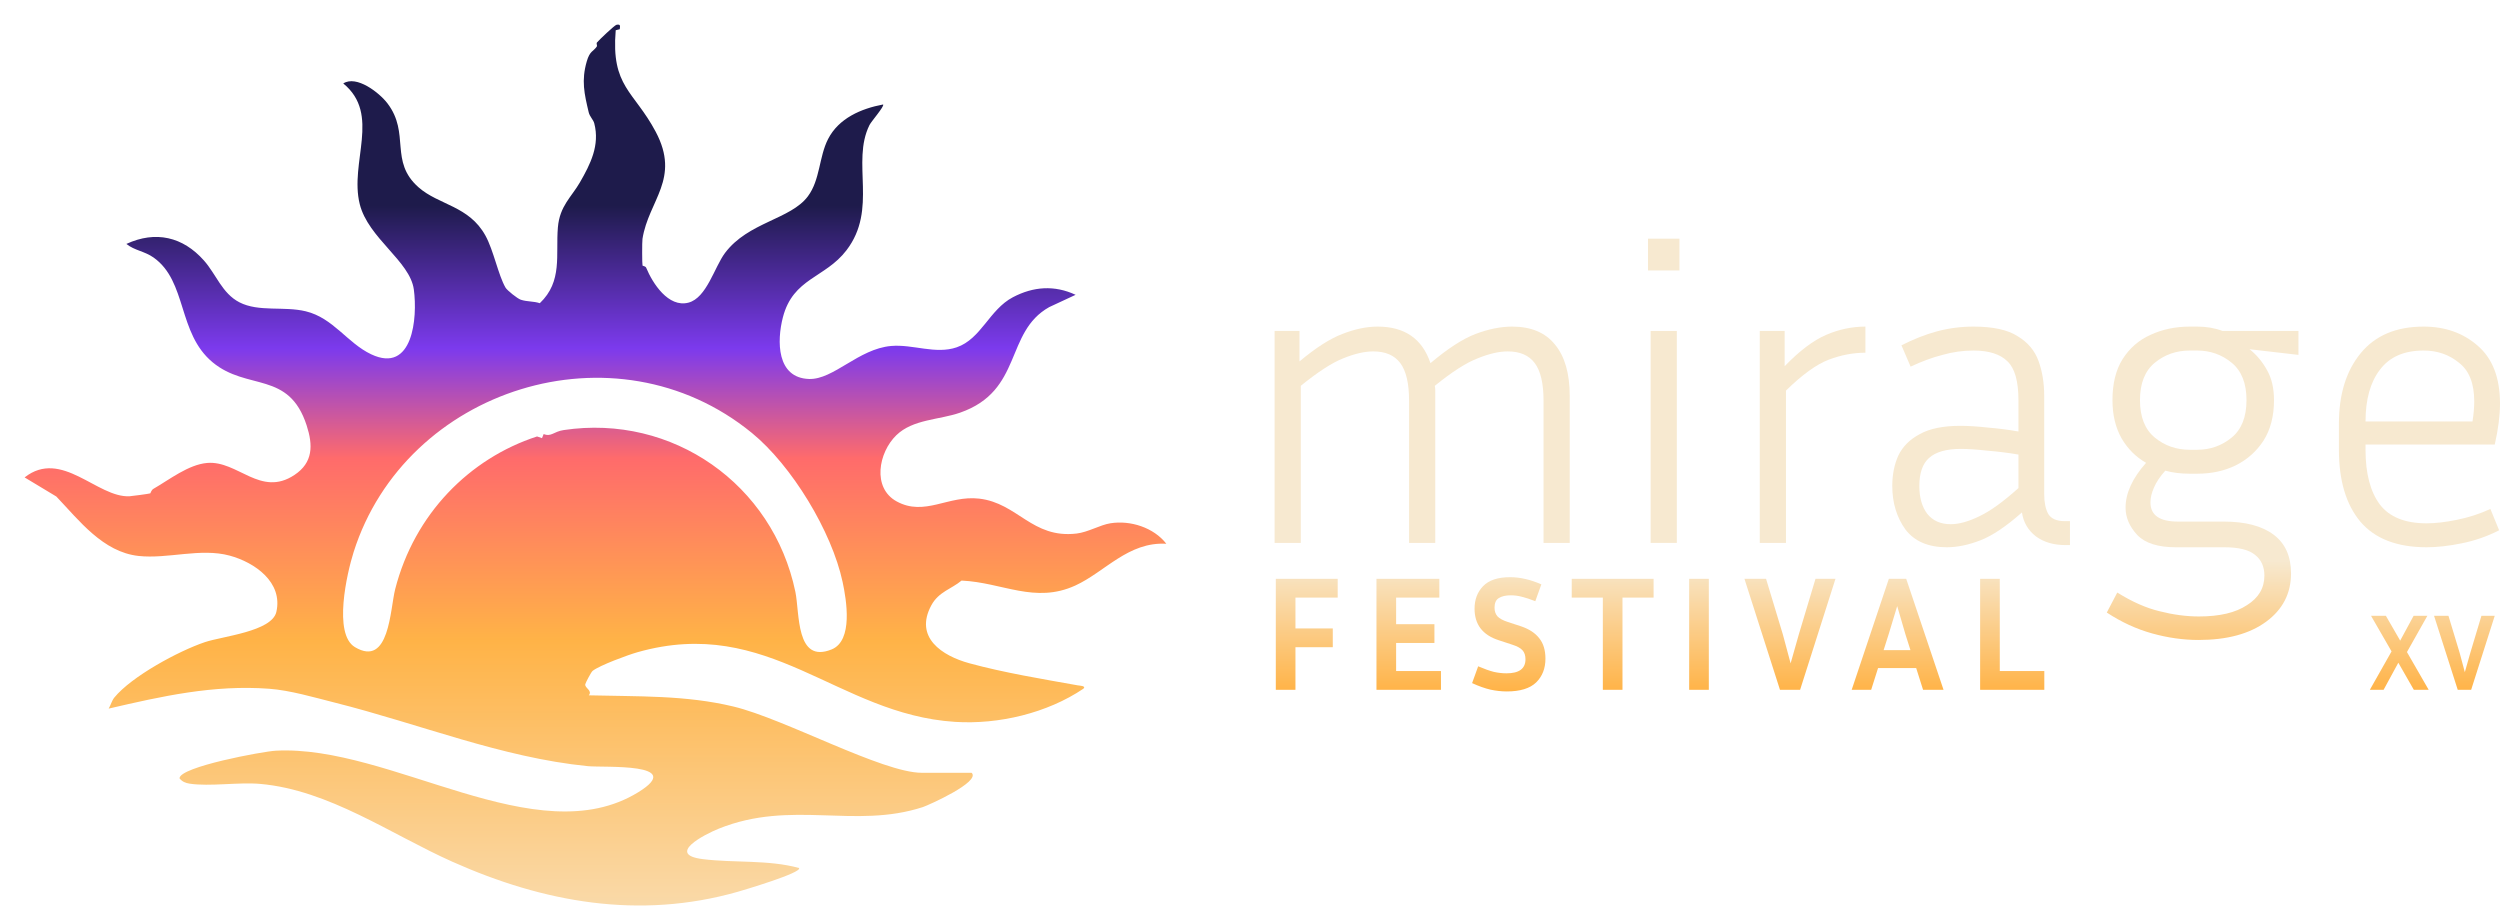 <?xml version="1.0" encoding="utf-8"?>
<svg xmlns="http://www.w3.org/2000/svg" fill="none" height="100%" overflow="visible" preserveAspectRatio="none" style="display: block;" viewBox="0 0 508 184" width="100%">
<g id="Frame 2">
<g filter="url(#filter0_d_0_3861)" id="Logo">
<path d="M192.434 152.036C194.354 153.868 183.567 158.659 182.533 158.997C168.669 163.529 155.804 157.444 141.059 163.384C138.076 164.586 130.291 168.634 137.803 169.575C144.193 170.375 151.12 169.662 157.361 171.377C158.102 172.324 145.854 175.944 144.879 176.22C124.884 181.898 105.495 178.393 86.918 170.102C74.43 164.53 61.846 155.524 47.874 154.29C43.472 153.901 37.59 154.863 33.532 154.239C32.693 154.11 32.018 153.835 31.477 153.16C31.469 150.816 48.46 147.682 51.031 147.543C74.433 146.283 104.055 168.667 124.674 155.992C134.547 149.922 117.764 151.016 114.427 150.682C96.89 148.929 80.442 142.155 63.038 137.773C58.834 136.715 53.968 135.27 49.672 134.953C38.382 134.118 27.934 136.466 17.08 138.989C17.485 138.316 17.747 137.334 18.217 136.758C21.735 132.447 31.277 127.293 36.623 125.487C40.193 124.28 50.247 123.329 51.156 119.339C52.528 113.31 46.782 109.286 41.653 107.897C35.746 106.297 29.095 108.622 23.148 107.969C15.916 107.173 11.085 100.761 6.446 95.892L0 92.009C7.515 86.115 14.745 96.173 21.331 95.84C21.755 95.819 25.343 95.337 25.537 95.25C25.599 95.221 25.735 94.584 26.178 94.329C29.405 92.475 33.285 89.397 37.092 89.072C43.315 88.541 47.928 96.09 54.82 91.521C58.637 88.991 58.62 85.487 57.312 81.446C53.696 70.287 45.26 74.457 38.209 68.623C31.06 62.708 33.065 52.201 26.219 47.34C24.375 46.031 22.302 45.895 20.68 44.566C26.643 41.815 32.163 43.125 36.428 47.921C38.93 50.733 40.122 54.619 43.655 56.432C47.583 58.447 52.682 57.181 57.12 58.254C62.728 59.61 65.555 64.684 70.418 66.989C78.885 71.005 79.876 59.599 79.091 53.818C78.308 48.054 69.833 43.411 68.1 36.48C65.972 27.97 72.451 18.252 64.751 11.958C67.451 10.221 72.083 13.837 73.734 16.005C78.399 22.132 74.051 27.779 80.054 33.066C84.156 36.679 90.306 36.812 93.643 42.88C95.313 45.918 96.236 50.874 97.722 53.446C98.033 53.984 100.113 55.667 100.831 55.907C102.115 56.335 103.419 56.183 104.687 56.612C109.367 52.158 107.888 46.804 108.363 41.196C108.732 36.851 111.126 35.032 112.837 32.061C114.991 28.321 116.911 24.504 115.754 20.061C115.561 19.318 114.833 18.701 114.625 17.826C113.727 14.05 113.108 11.362 114.227 7.489C114.865 5.283 115.547 5.516 116.287 4.432C116.386 4.286 116.144 3.834 116.291 3.649C116.683 3.157 119.889 0.111 120.269 0.038C121.123 -0.127 121.014 0.26 120.936 0.937L120.113 1.143C119.144 12.643 123.811 13.451 128.231 21.759C133.343 31.369 126.791 35.669 125.551 43.542C125.46 44.126 125.469 48.711 125.563 48.971C125.585 49.033 126.165 49.074 126.301 49.402C127.604 52.551 130.801 57.565 134.893 56.498C138.601 55.529 140.175 49.257 142.333 46.389C147.047 40.119 155.659 39.591 159.163 34.891C161.669 31.53 161.401 26.895 163.264 23.255C165.438 19.009 170.013 17.064 174.446 16.23C174.775 16.564 172.05 19.654 171.672 20.421C167.922 28.028 173.436 37.465 166.993 45.869C162.651 51.532 156.153 51.474 154.081 59.488C152.848 64.259 152.779 71.793 159.401 72.009C164.369 72.171 169.458 65.88 176.077 65.302C180.51 64.914 185.09 67.05 189.394 65.576C194.378 63.868 196.036 57.917 200.808 55.406C204.983 53.208 209.264 52.902 213.564 54.907L208.201 57.404C199.109 62.499 202.92 74.383 190.084 78.856C185.829 80.339 180.516 80.161 177.132 83.44C173.508 86.953 172.181 94.141 177.202 96.887C182.905 100.006 187.666 95.596 193.961 96.32C201.817 97.224 204.692 104.472 213.744 103.418C216.119 103.141 218.5 101.667 220.643 101.328C224.711 100.683 229.437 102.197 232 105.492C224.258 105.049 219.528 111.22 213.509 113.976C205.297 117.736 198.717 113.357 190.387 112.973C188.38 114.668 185.741 115.232 184.251 117.99C180.705 124.547 186.458 128.268 191.981 129.778C198.965 131.688 206.86 132.985 214.023 134.268C214.366 134.329 215.782 134.359 215.146 134.947C207.769 139.913 197.935 142.25 189.068 141.685C165.08 140.157 151.324 119.944 124.546 127.528C122.579 128.085 116.858 130.193 115.419 131.323C115.129 131.551 114.006 133.697 113.931 134.028C113.757 134.801 115.449 135.283 114.651 136.29C124.574 136.556 134.323 136.221 144.069 138.574C154.497 141.093 174.309 152.032 182.319 152.032H192.435L192.434 152.036ZM147.758 82.954C119.958 60.263 77.401 73.972 66.862 107.164C65.496 111.468 62.661 123.831 67.121 126.495C74.145 130.689 74.253 118.808 75.304 114.708C79.212 99.464 90.363 88.169 104.13 83.687L105.134 84.031L105.474 83.196C107.004 83.834 107.482 82.698 109.532 82.39C131.652 79.07 152.062 93.411 156.614 115.234C157.522 119.585 156.659 129.941 163.993 126.961C168.392 125.173 167.006 116.941 166.222 113.271C164.029 103.005 155.894 89.594 147.757 82.953L147.758 82.954Z" fill="url(#paint0_linear_0_3861)"/>
</g>
<g filter="url(#filter1_d_0_3861)" id="Logo_2">
<path d="M502.823 102.755C500.398 103.993 497.855 104.878 495.193 105.408C492.591 105.939 490.226 106.204 488.097 106.204C482.064 106.204 477.57 104.465 474.613 100.986C471.715 97.507 470.266 92.643 470.266 86.394V81.087C470.266 75.132 471.744 70.356 474.701 66.76C477.658 63.163 481.917 61.365 487.476 61.365C491.852 61.365 495.519 62.662 498.476 65.256C501.492 67.851 503 71.771 503 77.019C503 79.436 502.645 82.207 501.935 85.332H475.677V86.394C475.677 91.228 476.653 94.943 478.605 97.537C480.556 100.072 483.72 101.34 488.097 101.34C489.871 101.34 491.911 101.104 494.218 100.632C496.583 100.161 498.86 99.424 501.048 98.421L502.823 102.755ZM487.476 66.229C483.513 66.229 480.556 67.526 478.605 70.121C476.653 72.656 475.677 76.164 475.677 80.645H497.411C497.53 79.878 497.618 79.171 497.677 78.522C497.737 77.815 497.766 77.166 497.766 76.577C497.766 72.921 496.731 70.297 494.661 68.706C492.65 67.055 490.255 66.229 487.476 66.229Z" fill="url(#paint1_linear_0_3861)"/>
<path d="M460.537 111.511C460.537 115.579 458.851 118.851 455.48 121.328C452.109 123.804 447.526 125.042 441.73 125.042C438.655 125.042 435.521 124.6 432.327 123.715C429.134 122.831 426.058 121.416 423.101 119.47L425.23 115.402C428.246 117.289 431.115 118.556 433.835 119.205C436.615 119.912 439.276 120.266 441.819 120.266C446.018 120.266 449.271 119.5 451.577 117.967C453.943 116.493 455.126 114.488 455.126 111.953C455.126 110.125 454.475 108.71 453.174 107.708C451.932 106.705 449.862 106.204 446.964 106.204H437.117C433.51 106.204 430.908 105.379 429.311 103.728C427.714 102.018 426.916 100.161 426.916 98.156C426.916 95.208 428.306 92.172 431.085 89.047C429.015 87.868 427.359 86.217 426.117 84.094C424.875 81.913 424.254 79.318 424.254 76.311C424.254 72.951 424.935 70.18 426.295 67.998C427.714 65.757 429.607 64.107 431.972 63.045C434.397 61.925 437.058 61.365 439.956 61.365H441.464C443.357 61.365 445.072 61.66 446.609 62.249H462.045V67.114L452.109 65.964C453.529 67.084 454.712 68.499 455.658 70.209C456.604 71.86 457.077 73.894 457.077 76.311C457.077 79.554 456.368 82.296 454.948 84.536C453.529 86.718 451.636 88.398 449.271 89.577C446.964 90.698 444.362 91.258 441.464 91.258H439.956C438.123 91.258 436.467 91.051 434.988 90.639C433.924 91.818 433.155 92.968 432.682 94.088C432.209 95.149 431.972 96.151 431.972 97.095C431.972 99.689 433.835 100.986 437.561 100.986H446.876C451.252 100.986 454.623 101.871 456.989 103.639C459.354 105.408 460.537 108.032 460.537 111.511ZM441.464 86.394C444.126 86.394 446.462 85.568 448.472 83.917C450.483 82.266 451.489 79.731 451.489 76.311C451.489 72.892 450.483 70.356 448.472 68.706C446.462 67.055 444.126 66.229 441.464 66.229H439.956C437.236 66.229 434.87 67.055 432.859 68.706C430.849 70.356 429.843 72.892 429.843 76.311C429.843 79.731 430.849 82.266 432.859 83.917C434.87 85.568 437.236 86.394 439.956 86.394H441.464Z" fill="url(#paint2_linear_0_3861)"/>
<path d="M414.729 105.762C412.304 105.762 410.294 105.172 408.697 103.993C407.1 102.755 406.154 101.134 405.858 99.129C402.665 101.959 399.855 103.846 397.431 104.789C395.006 105.732 392.729 106.204 390.6 106.204C386.815 106.204 384.006 104.996 382.172 102.578C380.398 100.102 379.511 97.154 379.511 93.734C379.511 91.435 379.925 89.371 380.753 87.543C381.64 85.716 383.089 84.271 385.1 83.21C387.111 82.09 389.861 81.529 393.35 81.529C394.947 81.529 396.81 81.647 398.939 81.883C401.068 82.06 403.138 82.325 405.148 82.679V76.311C405.148 72.479 404.409 69.855 402.931 68.44C401.452 66.966 399.146 66.229 396.011 66.229C393.882 66.229 391.783 66.524 389.713 67.114C387.643 67.644 385.484 68.44 383.237 69.501L381.374 65.168C383.799 63.93 386.194 62.986 388.56 62.338C390.984 61.689 393.468 61.365 396.011 61.365C399.974 61.365 402.96 62.014 404.971 63.311C407.041 64.549 408.46 66.229 409.229 68.352C409.998 70.474 410.382 72.833 410.382 75.427V95.415C410.382 97.065 410.648 98.392 411.181 99.394C411.772 100.397 412.896 100.898 414.552 100.898H415.616V105.762H414.729ZM385.011 93.734C385.011 96.093 385.543 97.979 386.608 99.394C387.732 100.809 389.328 101.517 391.398 101.517C393.054 101.517 394.976 100.986 397.165 99.925C399.412 98.864 402.073 96.947 405.148 94.176V87.366C403.079 87.013 400.949 86.747 398.761 86.57C396.632 86.335 394.858 86.217 393.439 86.217C390.482 86.217 388.323 86.836 386.963 88.074C385.662 89.253 385.011 91.14 385.011 93.734Z" fill="url(#paint3_linear_0_3861)"/>
<path d="M374.054 66.671C371.57 66.671 369.086 67.143 366.602 68.086C364.119 69.03 361.221 71.123 357.909 74.366V105.32H352.586V62.249H357.643V69.413C360.659 66.288 363.468 64.166 366.07 63.045C368.672 61.925 371.334 61.365 374.054 61.365V66.671Z" fill="url(#paint4_linear_0_3861)"/>
<path d="M336.264 49.956H329.876V43.5H336.264V49.956ZM335.731 105.32H330.409V62.249H335.731V105.32Z" fill="url(#paint5_linear_0_3861)"/>
<path d="M274.049 66.406C272.274 66.406 270.234 66.878 267.928 67.821C265.68 68.706 262.812 70.563 259.323 73.393V105.32H254V62.249H259.056V68.44C262.368 65.669 265.266 63.812 267.75 62.868C270.293 61.866 272.688 61.365 274.936 61.365C280.436 61.365 284.014 63.841 285.67 68.794C289.159 65.846 292.205 63.871 294.807 62.868C297.468 61.866 299.952 61.365 302.258 61.365C306.103 61.365 309 62.574 310.952 64.991C312.963 67.408 313.968 70.887 313.968 75.427V105.32H308.646V76.4C308.646 72.921 308.054 70.386 306.871 68.794C305.689 67.202 303.855 66.406 301.371 66.406C299.597 66.406 297.557 66.878 295.25 67.821C292.944 68.706 290.046 70.563 286.557 73.393C286.616 73.688 286.645 74.012 286.645 74.366C286.645 74.719 286.645 75.073 286.645 75.427V105.32H281.323V76.4C281.323 72.921 280.731 70.386 279.549 68.794C278.366 67.202 276.532 66.406 274.049 66.406Z" fill="url(#paint6_linear_0_3861)"/>
<path d="M410.404 131.354V135.168H397.363V112.616H401.355V131.354H410.404Z" fill="url(#paint7_linear_0_3861)"/>
<path d="M385.767 135.168L384.37 130.757H376.619L375.222 135.168H371.263L378.815 112.616H382.341L389.926 135.168H385.767ZM378.781 123.859L377.75 127.109H383.206L382.174 123.859L380.511 118.155L378.781 123.859Z" fill="url(#paint8_linear_0_3861)"/>
<path d="M367.968 112.616L360.782 135.168H356.69L349.471 112.616H353.863L357.289 123.959L358.853 129.796L360.516 123.925L363.909 112.616H367.968Z" fill="url(#paint9_linear_0_3861)"/>
<path d="M342.232 135.168H338.24V112.616H342.232V135.168Z" fill="url(#paint10_linear_0_3861)"/>
<path d="M314.376 116.43V112.616H331.009V116.43H324.689V135.168H320.697V116.43H314.376Z" fill="url(#paint11_linear_0_3861)"/>
<path d="M301.117 131.819C303.689 131.819 304.976 130.868 304.976 128.967C304.976 128.193 304.776 127.585 304.377 127.142C304 126.7 303.29 126.313 302.248 125.982L299.52 125.086C296.26 124.025 294.63 121.891 294.63 118.685C294.63 116.828 295.206 115.302 296.36 114.109C297.535 112.892 299.365 112.284 301.849 112.284C302.891 112.284 303.922 112.406 304.942 112.649C305.963 112.87 307.049 113.235 308.203 113.744L306.972 117.16C305.907 116.74 304.998 116.441 304.244 116.264C303.512 116.065 302.758 115.966 301.982 115.966C300.962 115.966 300.152 116.154 299.553 116.53C298.977 116.883 298.688 117.536 298.688 118.486C298.688 119.194 298.888 119.78 299.287 120.244C299.709 120.686 300.396 121.062 301.35 121.372L304.078 122.267C305.719 122.82 306.949 123.627 307.77 124.688C308.613 125.727 309.034 127.109 309.034 128.834C309.034 130.824 308.402 132.438 307.138 133.676C305.874 134.892 303.889 135.5 301.183 135.5C300.119 135.5 299.01 135.378 297.857 135.135C296.726 134.87 295.484 134.428 294.131 133.809L295.362 130.393C296.604 130.923 297.657 131.299 298.522 131.52C299.409 131.719 300.274 131.819 301.117 131.819Z" fill="url(#paint12_linear_0_3861)"/>
<path d="M287.806 131.354V135.168H274.699V112.616H287.473V116.43H278.691V121.836H286.475V125.65H278.691V131.354H287.806Z" fill="url(#paint13_linear_0_3861)"/>
<path d="M265.821 126.512H258.236V135.168H254.244V112.616H266.819V116.43H258.236V122.698H265.821V126.512Z" fill="url(#paint14_linear_0_3861)"/>
<path d="M501.93 120.134L497.14 135.168H494.412L489.6 120.134H492.527L494.811 127.695L495.854 131.587L496.963 127.673L499.225 120.134H501.93Z" fill="url(#paint15_linear_0_3861)"/>
<path d="M485.489 135.168L482.34 129.663L479.346 135.168H476.552L480.965 127.364L476.796 120.134H479.812L482.717 125.175L485.445 120.134H488.239L484.092 127.496L488.506 135.168H485.489Z" fill="url(#paint16_linear_0_3861)"/>
</g>
</g>
<defs>
<filter color-interpolation-filters="sRGB" filterUnits="userSpaceOnUse" height="184" id="filter0_d_0_3861" width="237" x="0" y="4.59518e-10">
<feFlood flood-opacity="0" result="BackgroundImageFix"/>
<feColorMatrix in="SourceAlpha" result="hardAlpha" type="matrix" values="0 0 0 0 0 0 0 0 0 0 0 0 0 0 0 0 0 0 127 0"/>
<feOffset dx="5" dy="5"/>
<feComposite in2="hardAlpha" operator="out"/>
<feColorMatrix type="matrix" values="0 0 0 0 1 0 0 0 0 0.42 0 0 0 0 0.42 0 0 0 1 0"/>
<feBlend in2="BackgroundImageFix" mode="multiply" result="effect1_dropShadow_0_3861"/>
<feBlend in="SourceGraphic" in2="effect1_dropShadow_0_3861" mode="normal" result="shape"/>
</filter>
<filter color-interpolation-filters="sRGB" filterUnits="userSpaceOnUse" height="97" id="filter1_d_0_3861" width="254" x="254" y="43.5">
<feFlood flood-opacity="0" result="BackgroundImageFix"/>
<feColorMatrix in="SourceAlpha" result="hardAlpha" type="matrix" values="0 0 0 0 0 0 0 0 0 0 0 0 0 0 0 0 0 0 127 0"/>
<feOffset dx="5" dy="5"/>
<feComposite in2="hardAlpha" operator="out"/>
<feColorMatrix type="matrix" values="0 0 0 0 1 0 0 0 0 0.42 0 0 0 0 0.42 0 0 0 1 0"/>
<feBlend in2="BackgroundImageFix" mode="multiply" result="effect1_dropShadow_0_3861"/>
<feBlend in="SourceGraphic" in2="effect1_dropShadow_0_3861" mode="normal" result="shape"/>
</filter>
<linearGradient gradientUnits="userSpaceOnUse" id="paint0_linear_0_3861" x1="-125.527" x2="-125.527" y1="21.931" y2="200.931">
<stop offset="0.083" stop-color="#1E1B4B"/>
<stop offset="0.245" stop-color="#7C3AED"/>
<stop offset="0.37" stop-color="#FF6B6B"/>
<stop offset="0.577" stop-color="#FFB347"/>
<stop offset="1" stop-color="#F7E9D0"/>
</linearGradient>
<linearGradient gradientUnits="userSpaceOnUse" id="paint1_linear_0_3861" x1="378.5" x2="378.5" y1="43.5" y2="135.5">
<stop offset="0.712" stop-color="#F7E9D0"/>
<stop offset="1" stop-color="#FFB347"/>
</linearGradient>
<linearGradient gradientUnits="userSpaceOnUse" id="paint2_linear_0_3861" x1="378.5" x2="378.5" y1="43.5" y2="135.5">
<stop offset="0.712" stop-color="#F7E9D0"/>
<stop offset="1" stop-color="#FFB347"/>
</linearGradient>
<linearGradient gradientUnits="userSpaceOnUse" id="paint3_linear_0_3861" x1="378.5" x2="378.5" y1="43.5" y2="135.5">
<stop offset="0.712" stop-color="#F7E9D0"/>
<stop offset="1" stop-color="#FFB347"/>
</linearGradient>
<linearGradient gradientUnits="userSpaceOnUse" id="paint4_linear_0_3861" x1="378.5" x2="378.5" y1="43.5" y2="135.5">
<stop offset="0.712" stop-color="#F7E9D0"/>
<stop offset="1" stop-color="#FFB347"/>
</linearGradient>
<linearGradient gradientUnits="userSpaceOnUse" id="paint5_linear_0_3861" x1="378.5" x2="378.5" y1="43.5" y2="135.5">
<stop offset="0.712" stop-color="#F7E9D0"/>
<stop offset="1" stop-color="#FFB347"/>
</linearGradient>
<linearGradient gradientUnits="userSpaceOnUse" id="paint6_linear_0_3861" x1="378.5" x2="378.5" y1="43.5" y2="135.5">
<stop offset="0.712" stop-color="#F7E9D0"/>
<stop offset="1" stop-color="#FFB347"/>
</linearGradient>
<linearGradient gradientUnits="userSpaceOnUse" id="paint7_linear_0_3861" x1="378.5" x2="378.5" y1="43.5" y2="135.5">
<stop offset="0.712" stop-color="#F7E9D0"/>
<stop offset="1" stop-color="#FFB347"/>
</linearGradient>
<linearGradient gradientUnits="userSpaceOnUse" id="paint8_linear_0_3861" x1="378.5" x2="378.5" y1="43.5" y2="135.5">
<stop offset="0.712" stop-color="#F7E9D0"/>
<stop offset="1" stop-color="#FFB347"/>
</linearGradient>
<linearGradient gradientUnits="userSpaceOnUse" id="paint9_linear_0_3861" x1="378.5" x2="378.5" y1="43.5" y2="135.5">
<stop offset="0.712" stop-color="#F7E9D0"/>
<stop offset="1" stop-color="#FFB347"/>
</linearGradient>
<linearGradient gradientUnits="userSpaceOnUse" id="paint10_linear_0_3861" x1="378.5" x2="378.5" y1="43.5" y2="135.5">
<stop offset="0.712" stop-color="#F7E9D0"/>
<stop offset="1" stop-color="#FFB347"/>
</linearGradient>
<linearGradient gradientUnits="userSpaceOnUse" id="paint11_linear_0_3861" x1="378.5" x2="378.5" y1="43.5" y2="135.5">
<stop offset="0.712" stop-color="#F7E9D0"/>
<stop offset="1" stop-color="#FFB347"/>
</linearGradient>
<linearGradient gradientUnits="userSpaceOnUse" id="paint12_linear_0_3861" x1="378.5" x2="378.5" y1="43.5" y2="135.5">
<stop offset="0.712" stop-color="#F7E9D0"/>
<stop offset="1" stop-color="#FFB347"/>
</linearGradient>
<linearGradient gradientUnits="userSpaceOnUse" id="paint13_linear_0_3861" x1="378.5" x2="378.5" y1="43.5" y2="135.5">
<stop offset="0.712" stop-color="#F7E9D0"/>
<stop offset="1" stop-color="#FFB347"/>
</linearGradient>
<linearGradient gradientUnits="userSpaceOnUse" id="paint14_linear_0_3861" x1="378.5" x2="378.5" y1="43.5" y2="135.5">
<stop offset="0.712" stop-color="#F7E9D0"/>
<stop offset="1" stop-color="#FFB347"/>
</linearGradient>
<linearGradient gradientUnits="userSpaceOnUse" id="paint15_linear_0_3861" x1="378.5" x2="378.5" y1="43.5" y2="135.5">
<stop offset="0.712" stop-color="#F7E9D0"/>
<stop offset="1" stop-color="#FFB347"/>
</linearGradient>
<linearGradient gradientUnits="userSpaceOnUse" id="paint16_linear_0_3861" x1="378.5" x2="378.5" y1="43.5" y2="135.5">
<stop offset="0.712" stop-color="#F7E9D0"/>
<stop offset="1" stop-color="#FFB347"/>
</linearGradient>
</defs>
</svg>